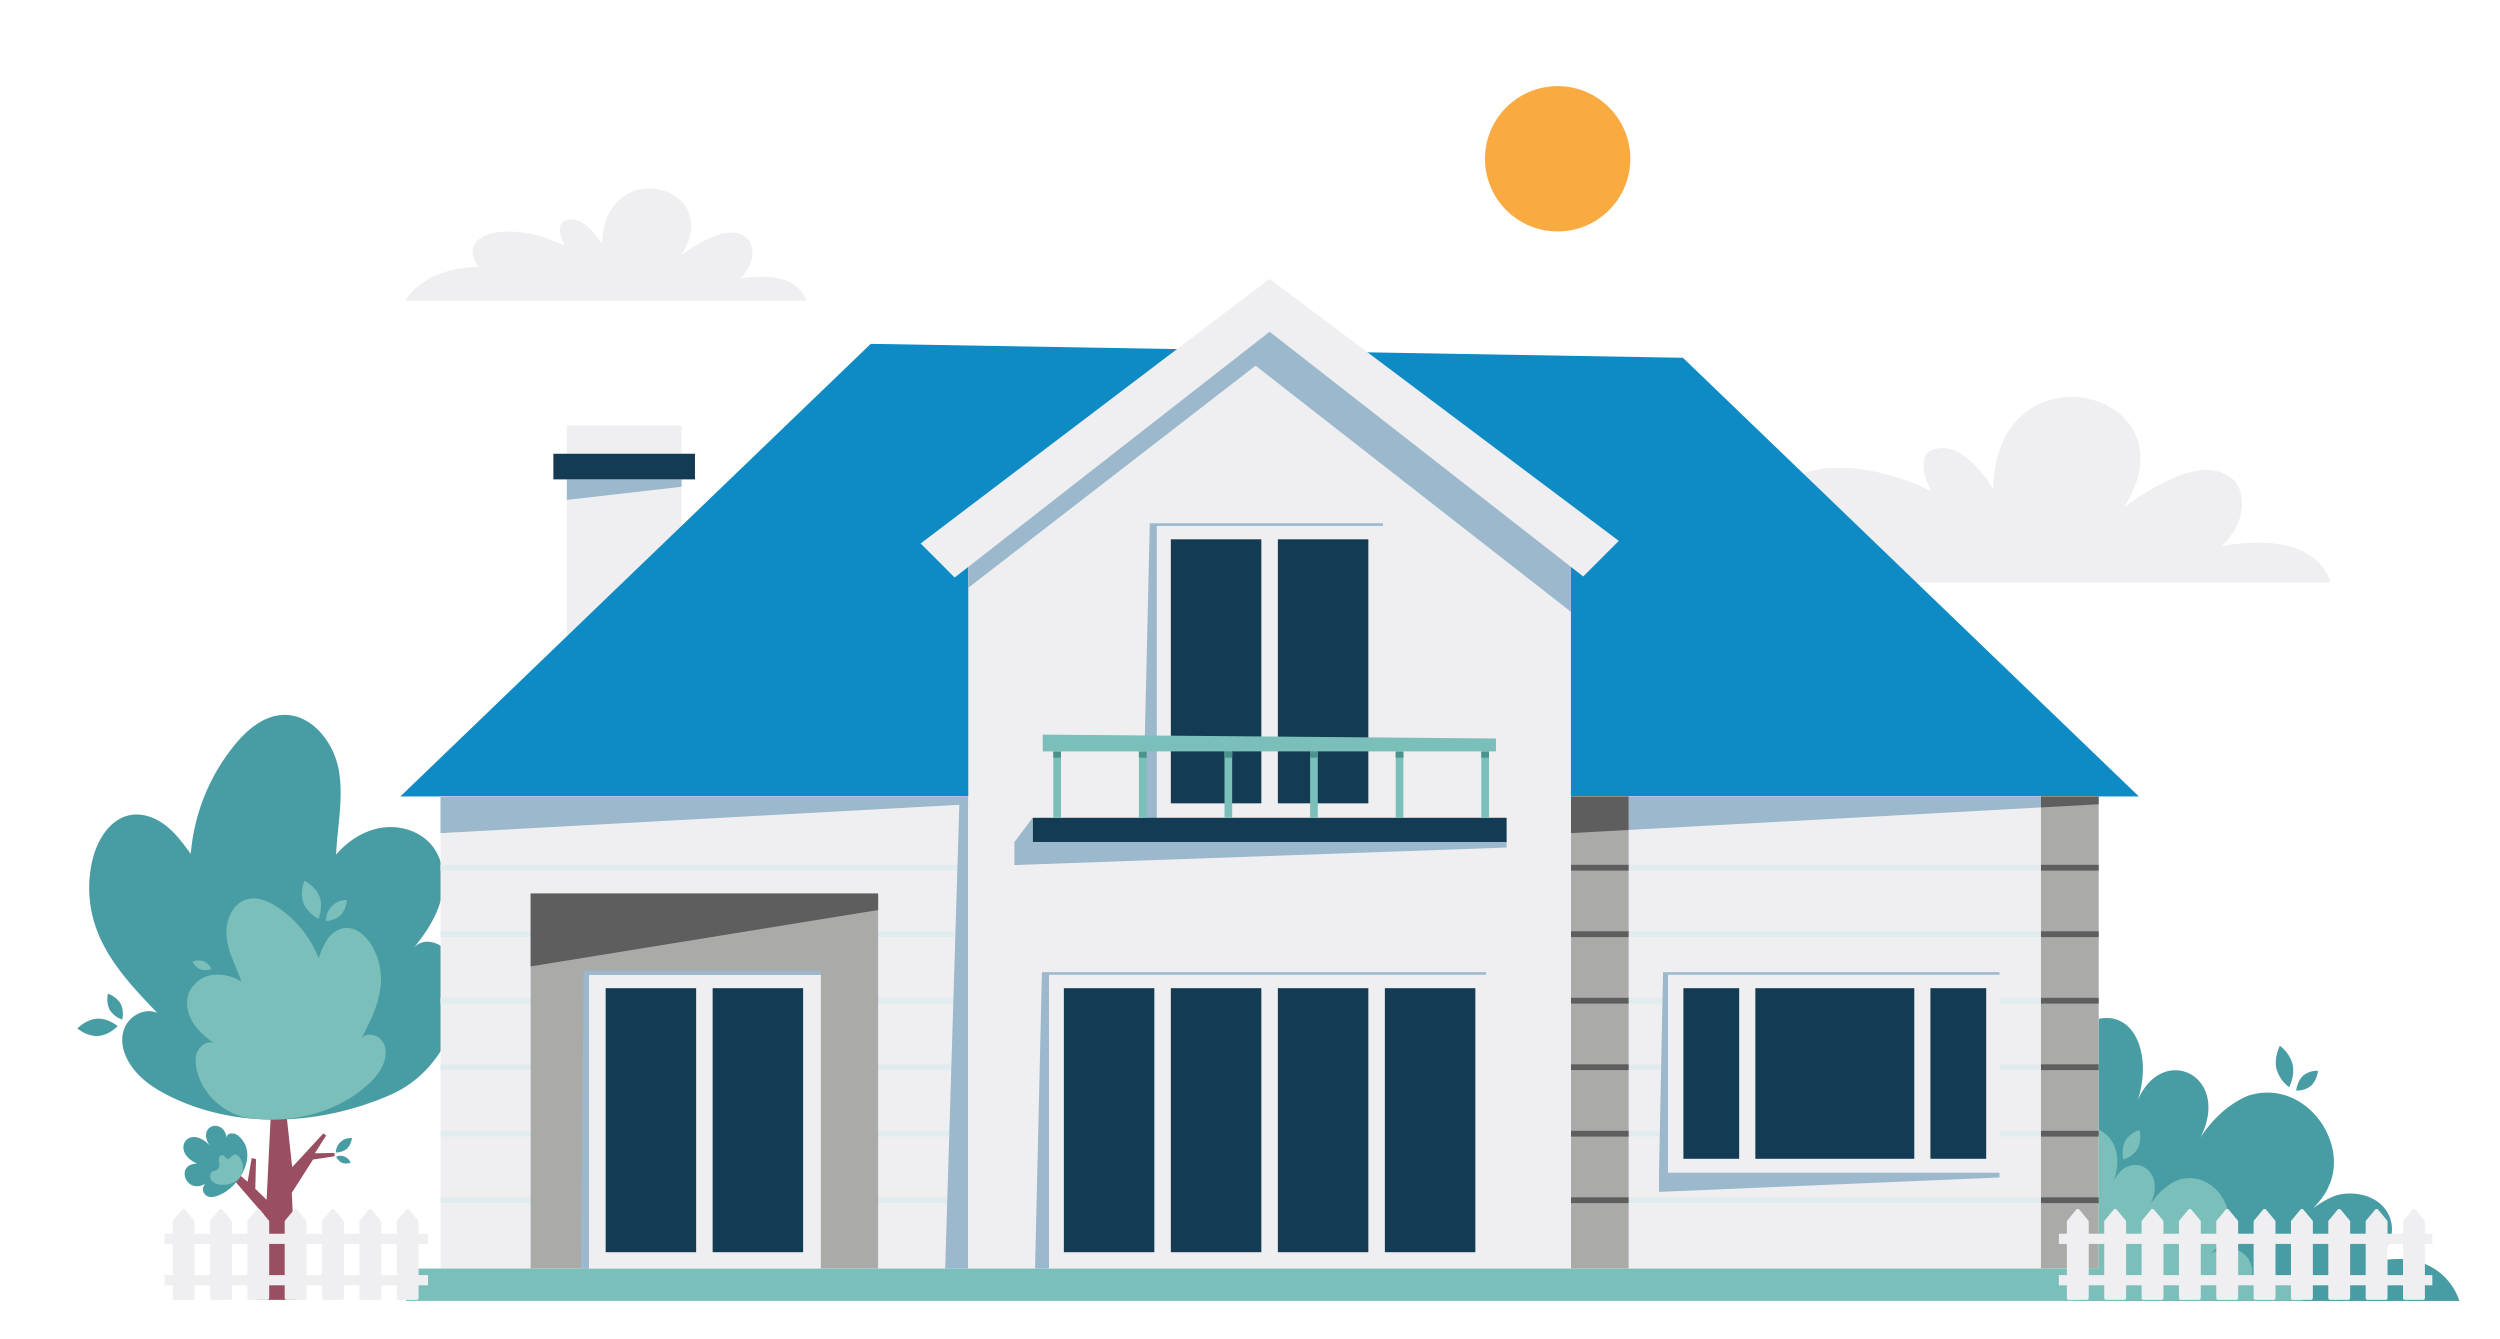 <svg xmlns="http://www.w3.org/2000/svg" id="R&#xE9;teg_1" data-name="R&#xE9;teg 1" viewBox="0 0 966.72 517.88"><defs><style>.cls-1{fill:#efeff1;}.cls-2{fill:#f9aa41;}.cls-3{fill:#9bb8cc;}.cls-4{fill:#133b53;}.cls-5{fill:#479da3;}.cls-6{fill:#7bbfba;}.cls-7{fill:#994f61;}.cls-8{fill:#0e8bc5;}.cls-9{fill:#aaaaa9;}.cls-10{fill:#e1ecef;}.cls-11{fill:#5f5e5e;}.cls-12{fill:#4a938c;}</style></defs><path class="cls-1" d="M645.16,225.21h256c-1.22-4.51-8-20-42.22-14,5.54-4.94,9.21-12.55,7.68-19.82a11.67,11.67,0,0,0-3-5.89,14,14,0,0,0-5.18-3c-13.5-4.86-37.14,13.75-37.14,13.75,28.94-45.5-50-64.58-50.5-7,0,0-11.57-20.68-24.23-15-5.15,2.94-2,11.8.34,15.68-37-18-70.62-6.94-55,13.55C655.69,204.25,645.16,225.21,645.16,225.21Z"></path><path class="cls-1" d="M156.74,116.29H311.65c-.74-2.73-4.81-12.09-25.54-8.5,3.35-3,5.57-7.59,4.65-12A7,7,0,0,0,289,92.24a8.29,8.29,0,0,0-3.14-1.81c-8.16-2.94-22.47,8.32-22.47,8.32,17.52-27.53-30.23-39.08-30.55-4.25,0,0-7-12.51-14.66-9-3.11,1.78-1.19,7.14.21,9.49-22.37-10.86-42.73-4.2-33.25,8.2C163.11,103.6,156.74,116.29,156.74,116.29Z"></path><circle class="cls-2" cx="602.32" cy="61.39" r="28.1" transform="translate(133.01 443.89) rotate(-45)"></circle><rect class="cls-1" x="219.18" y="164.55" width="44.35" height="82.17"></rect><polygon class="cls-3" points="219.18 185.37 219.18 193.3 263.54 188.22 263.54 185.37 219.18 185.37"></polygon><rect class="cls-4" x="213.98" y="175.46" width="54.76" height="9.91"></rect><path class="cls-5" d="M803.47,503.05H951a23.1,23.1,0,0,0-13.55-14.38c-6.59-2.58-13.89-2.19-20.66-.25,1.25-.35,2.92-2.59,3.79-3.54,2.08-2.27,3.76-4.65,4.23-7.77a12.81,12.81,0,0,0-2.66-9.8c-3.63-4.61-10-6.27-15.63-5.68l-.85.11a16,16,0,0,0-3.24.85,36,36,0,0,0-12,8.29c-.64.64-1.28,1.3-1.87,2,0,0,9.59-8,11.84-14,8.33-17.22-9.28-42.22-31.19-35.15-8.81,3.72-16,11.31-20.74,20.26C866,417.7,837,401.75,826.66,425.37c6.38-19.47-3.14-39.84-22.38-28.41-.29.1-.53.23-.81.34Z"></path><path class="cls-6" d="M803.47,503.05H890.4a13.65,13.65,0,0,0-8-8.48,19.09,19.09,0,0,0-12.16-.14c2-3.95-.75-9.28-4.64-10.82s-8.24-.26-12,1.66c3.23-1.51,5.65-4.7,7-8.27,4.91-10.14-5.47-24.87-18.38-20.7C837,458.48,832.8,463,830,468.23c10.32-15.47-6.8-24.86-12.88-11,5.92-15.22-5.5-24.14-13.66-20.71Z"></path><path class="cls-5" d="M893.6,419.88a8.38,8.38,0,0,1-5.71,1.82s.41-3.69,2.75-5.79a8.38,8.38,0,0,1,5.71-1.82S895.94,417.78,893.6,419.88Z"></path><path class="cls-6" d="M826.55,444.27a9.58,9.58,0,0,1-5.49,4.08s-.92-4.13.81-7.26a9.58,9.58,0,0,1,5.49-4.08S828.29,441.14,826.55,444.27Z"></path><path class="cls-5" d="M886.52,411.57c1,4.42-1.32,8.85-1.32,8.85a13.4,13.4,0,0,1-4.93-7.16c-1-4.42,1.33-8.86,1.33-8.86A13.35,13.35,0,0,1,886.52,411.57Z"></path><polygon class="cls-7" points="99.83 502.65 102.1 469.77 83.9 448.7 85.02 447.8 95.75 456.98 97.32 447.8 99.01 448.24 98.72 459.69 103.09 463.93 104.75 430.34 95.84 419.31 96.83 418.46 106.06 425.83 106.65 408.27 109.06 408.27 110.65 429.87 112.98 451.33 125 438.31 126.13 439.05 121.75 445.95 129.38 445.84 129.38 447.11 121.04 448.39 112.84 461.23 114.71 502.65 99.83 502.65"></polygon><path class="cls-5" d="M177.51,383.72c.14-4.1-.16-8.32-1.88-12s-5.09-6.88-9.14-7.46a6.89,6.89,0,0,0-6.42,2.2c4.58-5.69,8.76-11.92,10.56-19s.9-15.16-3.8-20.74c-4.53-5.37-12.1-7.69-19.06-6.67s-13.23,5.08-17.81,10.42c.5-11,3-22.06,1-32.87s-10.6-21.63-21.59-21.14c-7.45.33-13.71,5.66-18.46,11.4a76.46,76.46,0,0,0-17.14,42.34c-2.86-3.93-5.77-7.91-9.59-10.91s-8.73-4.94-13.52-4.16c-7.89,1.29-12.9,9.31-14.82,17.06a46.7,46.7,0,0,0,.84,25.25c4.3,13.42,14.37,24.08,24.14,34.24-4.48-2-10.14.7-12.32,5.1-3,6-.14,12.89,4,17.65,3.45,4,8,6.9,12.74,9.27,26.47,13.29,58.69,11.37,85.4-.19,9.92-4.3,16.84-11.4,22.11-20.9l.06-.1A41.87,41.87,0,0,0,177.51,383.72Z"></path><path class="cls-5" d="M92.49,439.47c-1.24-1.43-4.89-2-4.82.62-1.08-8.09-11.64-5-6.71,2.7-8.11-8.43-15.31,2.36-4.8,7.17-8.93.18-4,12.92,3.88,7.36-3.16,1.91-1.15,6.09,2.27,5.54C91.4,461.37,100.68,446.88,92.49,439.47Z"></path><path class="cls-6" d="M76.64,415.62a14.67,14.67,0,0,1-.93-6.7,7,7,0,0,1,3.67-5.43,3.83,3.83,0,0,1,3.77.15c-3.35-2.3-6.56-4.95-8.65-8.42s-2.91-7.92-1.29-11.64A11.74,11.74,0,0,1,82.27,377a16.56,16.56,0,0,1,11.14,2.7c-2-5.77-5.13-11.25-5.79-17.32s2.18-13.2,8.1-14.69c4-1,8.2.82,11.64,3.12a42.42,42.42,0,0,1,15.88,19.77,29.17,29.17,0,0,1,3.35-7.33,9.93,9.93,0,0,1,6.53-4.38c4.4-.57,8.35,2.89,10.61,6.71a25.87,25.87,0,0,1,3.58,13.56c-.14,7.83-3.79,15.1-7.37,22.07,2.07-1.78,5.51-1.25,7.37.74,2.53,2.72,2.13,6.83.72,10a22.64,22.64,0,0,1-5.3,7c-11.95,11.29-29.39,15.42-45.44,13.53-6-.7-10.78-3.37-15.1-7.57l0-.05A23.24,23.24,0,0,1,76.64,415.62Z"></path><path class="cls-5" d="M46.64,388.08a9.35,9.35,0,0,1,.61,6.17,9.39,9.39,0,0,1-4.88-3.81,9.39,9.39,0,0,1-.62-6.17A9.4,9.4,0,0,1,46.64,388.08Z"></path><path class="cls-5" d="M37.53,393.9c4.32-.25,8,2.89,8,2.89s-3.3,3.55-7.62,3.81-8-2.89-8-2.89S33.22,394.16,37.53,393.9Z"></path><path class="cls-5" d="M132.28,449.66a5,5,0,0,1-2.31-2.38,4.21,4.21,0,0,1,5.61,2.35A5,5,0,0,1,132.28,449.66Z"></path><path class="cls-5" d="M134.16,444.2a6.89,6.89,0,0,1-4.32,1.45,5.78,5.78,0,0,1,6.24-5.57A6.85,6.85,0,0,1,134.16,444.2Z"></path><path class="cls-6" d="M131.8,353.8a9.38,9.38,0,0,1-5.72,2.38,7.88,7.88,0,0,1,8-8.16A9.33,9.33,0,0,1,131.8,353.8Z"></path><path class="cls-6" d="M78.71,371.68a6.46,6.46,0,0,1,3.09,3,6.5,6.5,0,0,1-4.3.17,6.51,6.51,0,0,1-3.09-3A6.5,6.5,0,0,1,78.71,371.68Z"></path><path class="cls-6" d="M123.59,346.78c1.49,4.05-.44,8.5-.44,8.5s-4.36-2.13-5.85-6.19.44-8.51.44-8.51S122.09,342.72,123.59,346.78Z"></path><path class="cls-6" d="M87.22,458.09a9.6,9.6,0,0,1-2.33,0A4.43,4.43,0,0,1,82,456.67a3,3,0,0,1-.59-2.76c.48-1.31,2.19-1,3-2a2.58,2.58,0,0,0,.34-2,5.52,5.52,0,0,1-.08-2.06,1.38,1.38,0,0,1,1.48-1.14c.51.11.83.61,1.16,1a1.1,1.1,0,0,0,.78.41c1.28,0,1.58-1.93,2.92-1.7s2.19,1.72,2.58,3a6.57,6.57,0,0,1-1.14,6.28A7.94,7.94,0,0,1,87.22,458.09Z"></path><polygon class="cls-8" points="650.76 138.34 336.7 132.96 154.8 307.99 294.6 307.99 687.27 307.99 827.08 307.99 650.76 138.34"></polygon><rect class="cls-1" x="607.46" y="307.99" width="204.07" height="182.54"></rect><rect class="cls-9" x="789.22" y="307.99" width="22.31" height="182.54"></rect><rect class="cls-9" x="607.46" y="307.99" width="22.31" height="182.54"></rect><rect class="cls-10" x="629.77" y="334.41" width="159.45" height="2.24"></rect><rect class="cls-10" x="629.77" y="360.13" width="159.45" height="2.24"></rect><rect class="cls-10" x="629.77" y="385.84" width="159.45" height="2.24"></rect><rect class="cls-10" x="629.77" y="411.56" width="159.45" height="2.24"></rect><rect class="cls-10" x="629.77" y="437.27" width="159.45" height="2.24"></rect><rect class="cls-10" x="629.77" y="462.99" width="159.45" height="2.24"></rect><rect class="cls-11" x="607.46" y="334.41" width="22.31" height="2.24"></rect><rect class="cls-11" x="607.46" y="360.13" width="22.31" height="2.24"></rect><rect class="cls-11" x="607.46" y="385.84" width="22.31" height="2.24"></rect><rect class="cls-11" x="607.46" y="411.56" width="22.31" height="2.24"></rect><rect class="cls-11" x="607.46" y="437.27" width="22.31" height="2.24"></rect><rect class="cls-11" x="607.46" y="462.99" width="22.31" height="2.24"></rect><rect class="cls-11" x="789.22" y="334.41" width="22.31" height="2.24"></rect><rect class="cls-11" x="789.22" y="360.13" width="22.31" height="2.24"></rect><rect class="cls-11" x="789.22" y="385.84" width="22.31" height="2.24"></rect><rect class="cls-11" x="789.22" y="411.56" width="22.31" height="2.24"></rect><rect class="cls-11" x="789.22" y="437.27" width="22.31" height="2.24"></rect><rect class="cls-11" x="789.22" y="462.99" width="22.31" height="2.24"></rect><rect class="cls-1" x="170.35" y="307.99" width="204.07" height="182.54"></rect><rect class="cls-10" x="170.34" y="334.41" width="202.33" height="2.24"></rect><rect class="cls-10" x="170.34" y="360.13" width="202.33" height="2.24"></rect><rect class="cls-10" x="170.34" y="385.84" width="202.33" height="2.24"></rect><rect class="cls-10" x="170.34" y="411.56" width="202.33" height="2.24"></rect><rect class="cls-10" x="170.34" y="437.27" width="202.33" height="2.24"></rect><rect class="cls-10" x="170.34" y="462.99" width="202.33" height="2.24"></rect><rect class="cls-9" x="205.2" y="345.51" width="134.36" height="145.02"></rect><polygon class="cls-11" points="339.56 351.89 205.2 373.69 205.2 345.51 339.56 345.51 339.56 351.89"></polygon><polygon class="cls-3" points="374.42 490.53 365.49 490.53 371.06 307.99 374.42 307.99 374.42 490.53"></polygon><polygon class="cls-3" points="374.42 311 170.35 322.15 170.35 307.99 374.42 307.99 374.42 311"></polygon><polygon class="cls-3" points="629.77 307.99 629.77 320.93 789.22 312.22 789.22 307.99 629.77 307.99"></polygon><polygon class="cls-11" points="789.22 307.99 789.22 312.22 811.53 311 811.53 307.99 789.22 307.99"></polygon><polygon class="cls-11" points="607.46 307.99 607.46 322.15 629.77 320.93 629.77 307.99 607.46 307.99"></polygon><polygon class="cls-1" points="607.46 490.53 374.42 490.53 374.42 206.73 490.94 115.81 607.46 206.73 607.46 490.53"></polygon><polygon class="cls-3" points="490.94 115.81 374.42 206.73 374.42 227.3 485.51 141.41 607.46 236.58 607.46 206.73 490.94 115.81"></polygon><polygon class="cls-1" points="625.97 209.15 490.94 107.83 356 210.16 369.15 223.32 490.94 128.28 612.21 222.91 625.97 209.15"></polygon><rect class="cls-6" x="156.93" y="490.53" width="660.98" height="12.51"></rect><rect class="cls-1" x="227.71" y="376.92" width="89.7" height="113.61"></rect><rect class="cls-4" x="234.2" y="382.12" width="34.99" height="102.09"></rect><rect class="cls-4" x="275.57" y="382.12" width="34.99" height="102.09"></rect><polygon class="cls-3" points="317.41 375.33 227.71 375.33 226.84 375.33 225.72 375.33 224.61 490.53 227.71 490.53 227.71 376.92 317.41 376.92 317.41 375.33"></polygon><rect class="cls-1" x="644.98" y="376.92" width="128.2" height="77.22"></rect><rect class="cls-4" x="650.95" y="382.12" width="21.57" height="65.97"></rect><rect class="cls-4" x="678.77" y="382.12" width="61.46" height="65.97"></rect><rect class="cls-4" x="746.47" y="382.12" width="21.57" height="65.97"></rect><polygon class="cls-3" points="773.18 375.93 644.98 375.93 643.08 375.93 641.51 454.14 644.98 454.14 644.98 376.92 773.18 376.92 773.18 375.93"></polygon><polygon class="cls-3" points="644.98 453.49 773.18 453.49 773.18 455.31 641.51 460.89 641.51 453.49 644.98 453.49"></polygon><rect class="cls-4" x="411.38" y="382.12" width="34.99" height="102.09"></rect><rect class="cls-4" x="452.75" y="382.12" width="34.99" height="102.09"></rect><rect class="cls-4" x="494.13" y="382.12" width="34.99" height="102.09"></rect><rect class="cls-4" x="535.51" y="382.12" width="34.99" height="102.09"></rect><polygon class="cls-3" points="574.59 375.93 402.9 375.93 400.24 490.53 405.63 490.53 405.63 376.92 574.59 376.92 574.59 375.93"></polygon><rect class="cls-4" x="452.75" y="208.55" width="34.99" height="102.09"></rect><rect class="cls-4" x="494.13" y="208.55" width="34.99" height="102.09"></rect><polygon class="cls-3" points="534.77 202.35 444.61 202.35 441.95 316.96 447.33 316.96 447.33 203.35 534.77 203.35 534.77 202.35"></polygon><rect class="cls-4" x="399.28" y="316.23" width="183.31" height="9.42"></rect><polygon class="cls-3" points="582.59 325.64 399.28 325.64 399.28 316.23 392.25 325.64 392.25 334.5 582.59 327.73 582.59 325.64"></polygon><rect class="cls-6" x="407.3" y="290.56" width="2.97" height="25.67"></rect><rect class="cls-6" x="506.6" y="290.56" width="2.97" height="25.67"></rect><rect class="cls-6" x="473.5" y="290.56" width="2.97" height="25.67"></rect><rect class="cls-6" x="539.7" y="290.56" width="2.97" height="25.67"></rect><rect class="cls-6" x="440.4" y="290.56" width="2.97" height="25.67"></rect><rect class="cls-6" x="572.8" y="290.56" width="2.97" height="25.67"></rect><rect class="cls-12" x="407.3" y="290.56" width="2.97" height="2.42"></rect><rect class="cls-12" x="506.6" y="290.56" width="2.97" height="2.42"></rect><rect class="cls-12" x="473.5" y="290.56" width="2.97" height="2.42"></rect><rect class="cls-12" x="539.7" y="290.56" width="2.97" height="2.42"></rect><rect class="cls-12" x="440.4" y="290.56" width="2.97" height="2.42"></rect><rect class="cls-12" x="572.8" y="290.56" width="2.97" height="2.42"></rect><polygon class="cls-6" points="578.47 290.56 403.21 290.56 403.21 284.06 578.47 285.57 578.47 290.56"></polygon><rect class="cls-1" x="63.64" y="477.07" width="101.88" height="3.94"></rect><rect class="cls-1" x="63.64" y="493.07" width="101.88" height="3.94"></rect><path class="cls-1" d="M74.44,502.65H67.53a.75.75,0,0,1-.78-.72V472.38a.67.67,0,0,1,.17-.44l3.45-4.17a.81.81,0,0,1,1.22,0l3.46,4.17a.72.72,0,0,1,.16.44v29.55A.75.75,0,0,1,74.44,502.65Z"></path><path class="cls-1" d="M88.88,502.65H82a.74.74,0,0,1-.77-.72V472.38a.66.66,0,0,1,.16-.44l3.45-4.17a.81.81,0,0,1,1.22,0l3.46,4.17a.72.72,0,0,1,.16.44v29.55A.74.74,0,0,1,88.88,502.65Z"></path><path class="cls-1" d="M103.32,502.65H96.41a.74.74,0,0,1-.77-.72V472.38a.72.72,0,0,1,.16-.44l3.46-4.17a.8.8,0,0,1,1.21,0l3.46,4.17a.66.66,0,0,1,.16.44v29.55A.74.74,0,0,1,103.32,502.65Z"></path><path class="cls-1" d="M117.76,502.65h-6.91a.75.75,0,0,1-.77-.72V472.38a.72.72,0,0,1,.16-.44l3.46-4.17a.81.81,0,0,1,1.22,0l3.45,4.17a.66.66,0,0,1,.16.44v29.55A.74.74,0,0,1,117.76,502.65Z"></path><path class="cls-1" d="M132.21,502.65h-6.92a.75.75,0,0,1-.77-.72V472.38a.72.72,0,0,1,.16-.44l3.46-4.17a.81.81,0,0,1,1.22,0l3.45,4.17a.67.67,0,0,1,.17.44v29.55A.75.75,0,0,1,132.21,502.65Z"></path><path class="cls-1" d="M146.65,502.65h-6.92a.75.75,0,0,1-.77-.72V472.38a.67.67,0,0,1,.17-.44l3.45-4.17a.81.81,0,0,1,1.22,0l3.46,4.17a.72.72,0,0,1,.16.44v29.55A.75.75,0,0,1,146.65,502.65Z"></path><path class="cls-1" d="M161.09,502.65h-6.91a.74.74,0,0,1-.77-.72V472.38a.66.66,0,0,1,.16-.44l3.45-4.17a.81.81,0,0,1,1.22,0l3.46,4.17a.72.72,0,0,1,.16.44v29.55A.75.75,0,0,1,161.09,502.65Z"></path><rect class="cls-1" x="796.13" y="477.07" width="144.42" height="3.94"></rect><rect class="cls-1" x="796.13" y="493.07" width="144.42" height="3.94"></rect><path class="cls-1" d="M806.93,502.65H800a.75.75,0,0,1-.77-.72V472.38a.72.72,0,0,1,.16-.44l3.46-4.17a.81.81,0,0,1,1.22,0l3.45,4.17a.67.67,0,0,1,.17.44v29.55A.75.75,0,0,1,806.93,502.65Z"></path><path class="cls-1" d="M821.37,502.65h-6.92a.75.75,0,0,1-.77-.72V472.38a.67.67,0,0,1,.17-.44l3.45-4.17a.81.81,0,0,1,1.22,0l3.46,4.17a.72.72,0,0,1,.16.44v29.55A.75.75,0,0,1,821.37,502.65Z"></path><path class="cls-1" d="M835.81,502.65H828.9a.74.74,0,0,1-.77-.72V472.38a.66.66,0,0,1,.16-.44l3.45-4.17a.81.81,0,0,1,1.22,0l3.46,4.17a.72.72,0,0,1,.16.44v29.55A.75.75,0,0,1,835.81,502.65Z"></path><path class="cls-1" d="M850.25,502.65h-6.91a.74.74,0,0,1-.77-.72V472.38a.66.66,0,0,1,.16-.44l3.46-4.17a.8.8,0,0,1,1.21,0l3.46,4.17a.72.72,0,0,1,.16.44v29.55A.74.74,0,0,1,850.25,502.65Z"></path><path class="cls-1" d="M864.69,502.65h-6.91a.74.74,0,0,1-.77-.72V472.38a.72.72,0,0,1,.16-.44l3.46-4.17a.81.81,0,0,1,1.22,0l3.45,4.17a.66.66,0,0,1,.16.44v29.55A.74.74,0,0,1,864.69,502.65Z"></path><path class="cls-1" d="M879.13,502.65h-6.91a.75.75,0,0,1-.77-.72V472.38a.72.72,0,0,1,.16-.44l3.46-4.17a.81.81,0,0,1,1.22,0l3.45,4.17a.67.67,0,0,1,.17.44v29.55A.75.75,0,0,1,879.13,502.65Z"></path><path class="cls-1" d="M893.58,502.65h-6.92a.75.75,0,0,1-.77-.72V472.38a.67.67,0,0,1,.17-.44l3.45-4.17a.81.81,0,0,1,1.22,0l3.46,4.17a.72.72,0,0,1,.16.44v29.55A.75.75,0,0,1,893.58,502.65Z"></path><path class="cls-1" d="M908,502.65h-6.91a.74.74,0,0,1-.77-.72V472.38a.66.66,0,0,1,.16-.44l3.45-4.17a.81.81,0,0,1,1.22,0l3.46,4.17a.72.72,0,0,1,.16.44v29.55A.75.75,0,0,1,908,502.65Z"></path><path class="cls-1" d="M922.46,502.65h-6.91a.74.74,0,0,1-.77-.72V472.38a.66.66,0,0,1,.16-.44l3.46-4.17a.8.8,0,0,1,1.21,0l3.46,4.17a.72.72,0,0,1,.16.44v29.55A.74.74,0,0,1,922.46,502.65Z"></path><path class="cls-1" d="M936.9,502.65H930a.74.74,0,0,1-.77-.72V472.38a.72.72,0,0,1,.16-.44l3.46-4.17a.8.8,0,0,1,1.21,0l3.46,4.17a.66.66,0,0,1,.16.44v29.55A.74.74,0,0,1,936.9,502.65Z"></path></svg>